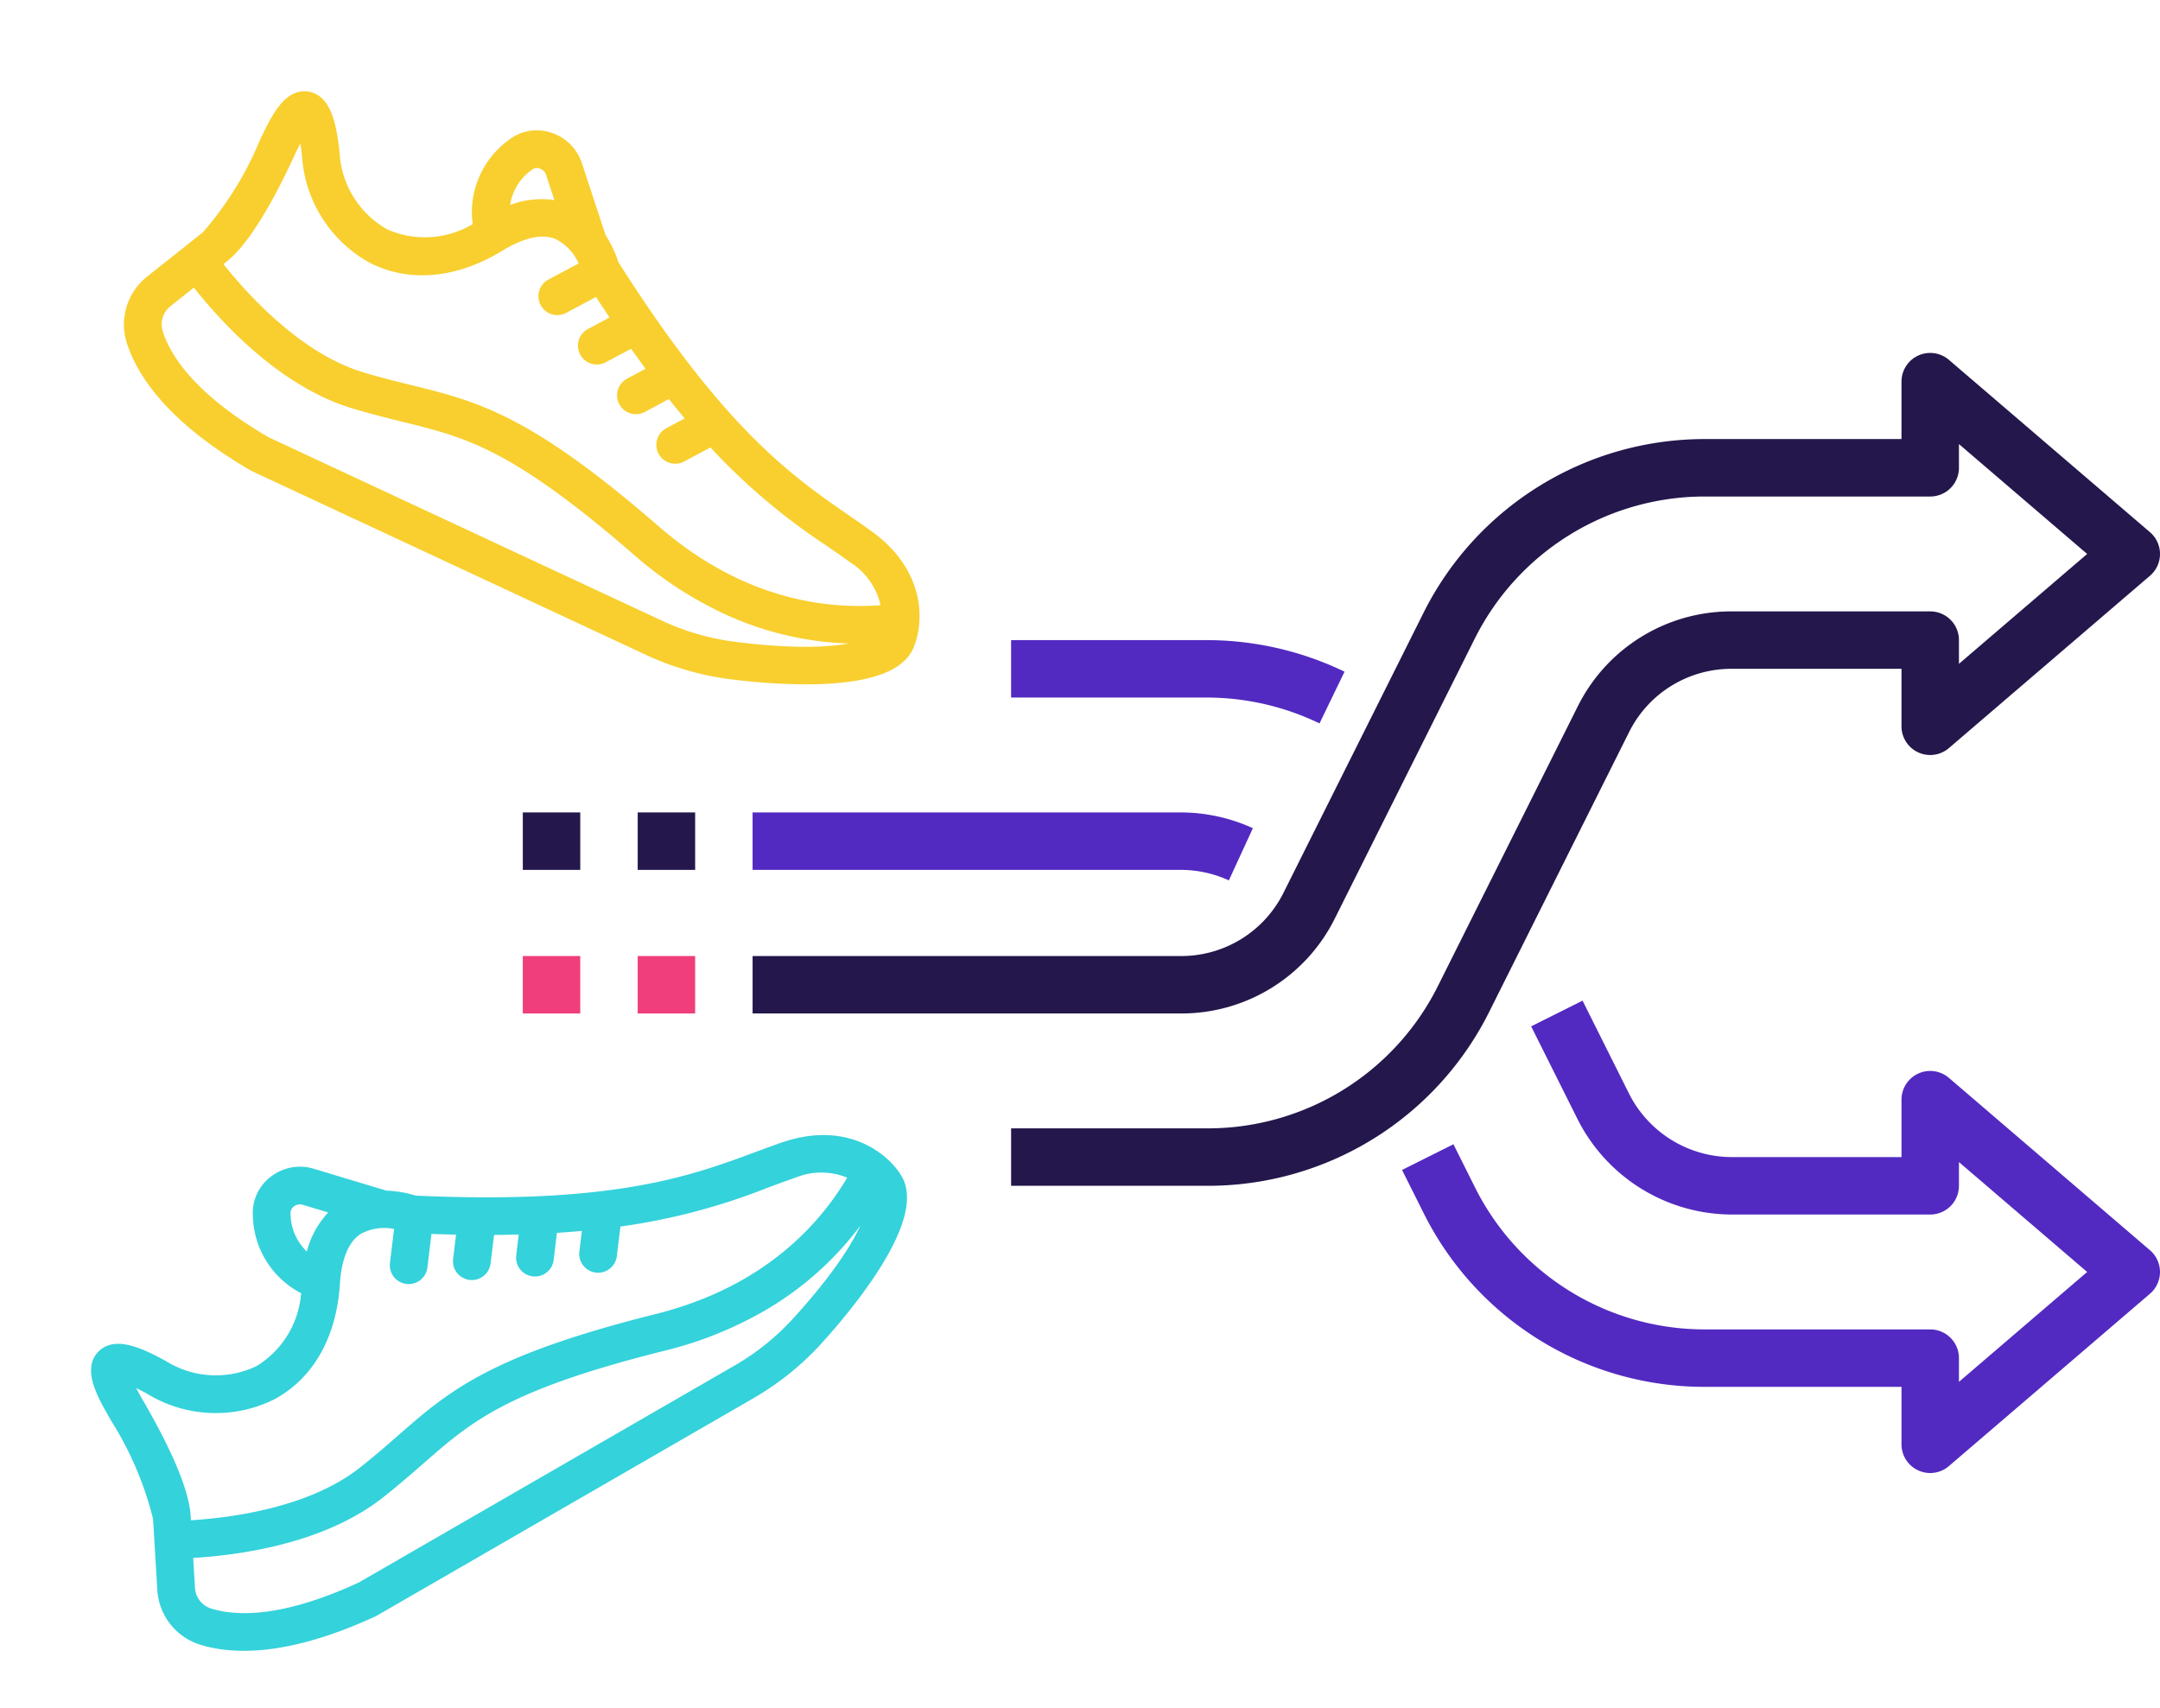 <svg xmlns="http://www.w3.org/2000/svg" width="457.158" height="361.519" viewBox="0 0 457.158 361.519">
  <g id="Group_4344" data-name="Group 4344" transform="translate(-1029.443 -7001.66)">
    <g id="Group_4328" data-name="Group 4328" transform="translate(-1.143 -1.203)">
      <g id="change_1_" data-name="change (1)" transform="translate(1121 7008.691)">
        <path id="Path_35688" data-name="Path 35688" d="M151.35,51.894a6.077,6.077,0,0,0-10.03,4.614V68.666H105.393A24.4,24.4,0,0,1,83.66,55.249l-9.848-19.7L62.936,40.994l9.842,19.684a36.652,36.652,0,0,0,32.614,20.146H147.4a6.077,6.077,0,0,0,6.079-6.079V69.723l27.137,23.259L153.478,116.24v-5.021a6.077,6.077,0,0,0-6.079-6.079H99.861A54.323,54.323,0,0,1,50.955,74.885l-4.468-8.936L35.611,71.389l4.468,8.93A66.408,66.408,0,0,0,99.861,117.3H141.32v12.158a6.074,6.074,0,0,0,10.03,4.614L193.9,97.6a6.067,6.067,0,0,0,0-9.228Z" transform="translate(170.713 170.418)" fill="#522ac1"/>
        <path id="Path_35689" data-name="Path 35689" d="M113.8,43.383l5.082-11.046A36.755,36.755,0,0,0,103.639,29H13V41.158h90.639A24.433,24.433,0,0,1,113.8,43.383Z" transform="translate(55.87 137.135)" fill="#522ac1"/>
        <path id="Path_35690" data-name="Path 35690" d="M22,35.158H63.459a55,55,0,0,1,23.818,5.471l5.295-10.948A67.276,67.276,0,0,0,63.459,23H22Z" transform="translate(101.581 106.66)" fill="#522ac1"/>
        <path id="Path_35691" data-name="Path 35691" d="M103.639,140.654H13v12.158h90.639a36.266,36.266,0,0,0,32.62-20.164l29.508-59.016A54.418,54.418,0,0,1,214.71,43.389h47.532a6.077,6.077,0,0,0,6.079-6.079V32.289l27.137,23.259L268.321,78.806V73.784a6.077,6.077,0,0,0-6.079-6.079H220.235a36.266,36.266,0,0,0-32.62,20.164l-29.508,59.016a54.418,54.418,0,0,1-48.943,30.243H67.712v12.158h41.453a66.5,66.5,0,0,0,59.812-36.967L198.485,93.3a24.177,24.177,0,0,1,21.751-13.441h35.927V92.022a6.077,6.077,0,0,0,10.03,4.62l42.553-36.474a6.073,6.073,0,0,0,0-9.234L266.193,14.459a6.077,6.077,0,0,0-10.03,4.614V31.231H214.71A66.5,66.5,0,0,0,154.9,68.2L125.39,127.213a24.177,24.177,0,0,1-21.751,13.441Z" transform="translate(55.87 55.876)" fill="#24174b"/>
        <path id="Path_35692" data-name="Path 35692" d="M9,29H21.158V41.158H9Z" transform="translate(35.553 137.135)" fill="#24174b"/>
        <path id="Path_35693" data-name="Path 35693" d="M5,29H17.158V41.158H5Z" transform="translate(15.237 137.135)" fill="#24174b"/>
        <path id="Path_35694" data-name="Path 35694" d="M9,34H21.158V46.158H9Z" transform="translate(35.553 162.53)" fill="#ef3e7b"/>
        <path id="Path_35695" data-name="Path 35695" d="M5,34H17.158V46.158H5Z" transform="translate(15.237 162.53)" fill="#ef3e7b"/>
      </g>
      <g id="Icons" transform="translate(1093.436 6992.512) rotate(25)">
        <path id="Path_35696" data-name="Path 35696" d="M162.226,60.94c-2.014-.4-4.08-.754-6.25-1.119-14.068-2.395-31.593-5.34-67.182-28.16a22.608,22.608,0,0,0-4.825-4l-11.093-11.8a9.066,9.066,0,0,0-7.986-2.745A8.62,8.62,0,0,0,58.338,17.9a17.881,17.881,0,0,0,1,18.767A20.863,20.863,0,0,1,42.3,46.312,20.9,20.9,0,0,1,25.362,35.4c-3.041-5.064-6.378-9.578-10.273-8.525-4.268,1.182-4.268,7.483-4.268,13.059a72.3,72.3,0,0,1-2.775,22.8L1.278,76.271A11.937,11.937,0,0,0,2.955,89.5c4.523,5.035,14.194,11.425,34.8,13.287h92.032a59.059,59.059,0,0,0,17.878-2.73c9.417-2.987,31.916-11.32,31.916-21.216C179.586,73.85,175.955,63.688,162.226,60.94ZM63.719,20.52a2.694,2.694,0,0,1,2.074-1.5,3.092,3.092,0,0,1,2.721.928L73.546,25.3a17.636,17.636,0,0,0-10.3,6.247,12.125,12.125,0,0,1,.476-11.027ZM16.807,39.928a54.314,54.314,0,0,1,.248-6.067,35.339,35.339,0,0,1,3.173,4.615A26.834,26.834,0,0,0,42.162,52.293h.557c8.7,0,16.717-4.849,22.623-13.706,3.209-4.813,6.567-7.336,9.988-7.483a11.44,11.44,0,0,1,7.974,3.52l-4.888,6.5a2.993,2.993,0,0,0,4.789,3.592l4.846-6.456q3.161,1.99,6.148,3.783l-3.81,5.067A2.993,2.993,0,0,0,95.178,50.7L99.4,45.1c2.185,1.251,4.289,2.416,6.331,3.508L102.362,53.1a2.993,2.993,0,0,0,4.789,3.592l3.957-5.286c2.3,1.155,4.5,2.2,6.621,3.167l-3.394,4.514a2.993,2.993,0,1,0,4.789,3.592l4.256-5.66a133.611,133.611,0,0,0,31.59,8.7c2.1.356,4.116.694,6.073,1.084a15.4,15.4,0,0,1,10.868,6.8c-11.012,6.426-28.319,11.94-51.366,5.346-34.559-9.878-45.55-7.7-59.478-4.96-3.278.65-6.666,1.317-10.608,1.88-14.284,2.047-30.513-5.032-37.894-8.794C12.814,65.852,16.807,62.889,16.807,39.928ZM145.856,94.35A53.021,53.021,0,0,1,129.791,96.8H38.032c-18.405-1.673-26.813-7.076-30.62-11.314a5.9,5.9,0,0,1-.778-6.549l3.254-6.51c8.71,4.46,25.667,11.611,41.417,9.366,4.1-.6,7.567-1.272,10.919-1.931C75.878,77.166,85.731,75.224,118.9,84.7a79.742,79.742,0,0,0,22,3.221A66.748,66.748,0,0,0,172.881,79.9c-2.906,4.627-12.679,9.9-27.026,14.451Z" transform="translate(0 0)" fill="#f8cf2e" stroke="#f8cf2e" stroke-width="2"/>
      </g>
      <g id="Icons-2" data-name="Icons" transform="translate(1024.638 7264.898) rotate(-30)">
        <path id="Path_35696-2" data-name="Path 35696" d="M162.226,60.94c-2.014-.4-4.08-.754-6.25-1.119-14.068-2.395-31.593-5.34-67.182-28.16a22.608,22.608,0,0,0-4.825-4l-11.093-11.8a9.066,9.066,0,0,0-7.986-2.745A8.62,8.62,0,0,0,58.338,17.9a17.881,17.881,0,0,0,1,18.767A20.863,20.863,0,0,1,42.3,46.312,20.9,20.9,0,0,1,25.362,35.4c-3.041-5.064-6.378-9.578-10.273-8.525-4.268,1.182-4.268,7.483-4.268,13.059a72.3,72.3,0,0,1-2.775,22.8L1.278,76.271A11.937,11.937,0,0,0,2.955,89.5c4.523,5.035,14.194,11.425,34.8,13.287h92.032a59.059,59.059,0,0,0,17.878-2.73c9.417-2.987,31.916-11.32,31.916-21.216C179.586,73.85,175.955,63.688,162.226,60.94ZM63.719,20.52a2.694,2.694,0,0,1,2.074-1.5,3.092,3.092,0,0,1,2.721.928L73.546,25.3a17.636,17.636,0,0,0-10.3,6.247,12.125,12.125,0,0,1,.476-11.027ZM16.807,39.928a54.314,54.314,0,0,1,.248-6.067,35.339,35.339,0,0,1,3.173,4.615A26.834,26.834,0,0,0,42.162,52.293h.557c8.7,0,16.717-4.849,22.623-13.706,3.209-4.813,6.567-7.336,9.988-7.483a11.44,11.44,0,0,1,7.974,3.52l-4.888,6.5a2.993,2.993,0,0,0,4.789,3.592l4.846-6.456q3.161,1.99,6.148,3.783l-3.81,5.067A2.993,2.993,0,0,0,95.178,50.7L99.4,45.1c2.185,1.251,4.289,2.416,6.331,3.508L102.362,53.1a2.993,2.993,0,0,0,4.789,3.592l3.957-5.286c2.3,1.155,4.5,2.2,6.621,3.167l-3.394,4.514a2.993,2.993,0,1,0,4.789,3.592l4.256-5.66a133.611,133.611,0,0,0,31.59,8.7c2.1.356,4.116.694,6.073,1.084a15.4,15.4,0,0,1,10.868,6.8c-11.012,6.426-28.319,11.94-51.366,5.346-34.559-9.878-45.55-7.7-59.478-4.96-3.278.65-6.666,1.317-10.608,1.88-14.284,2.047-30.513-5.032-37.894-8.794C12.814,65.852,16.807,62.889,16.807,39.928ZM145.856,94.35A53.021,53.021,0,0,1,129.791,96.8H38.032c-18.405-1.673-26.813-7.076-30.62-11.314a5.9,5.9,0,0,1-.778-6.549l3.254-6.51c8.71,4.46,25.667,11.611,41.417,9.366,4.1-.6,7.567-1.272,10.919-1.931C75.878,77.166,85.731,75.224,118.9,84.7a79.742,79.742,0,0,0,22,3.221A66.748,66.748,0,0,0,172.881,79.9c-2.906,4.627-12.679,9.9-27.026,14.451Z" transform="translate(-3.634 8.294)" fill="#34d2db" stroke="#34d2db" stroke-width="2"/>
      </g>
    </g>
  </g>
</svg>
